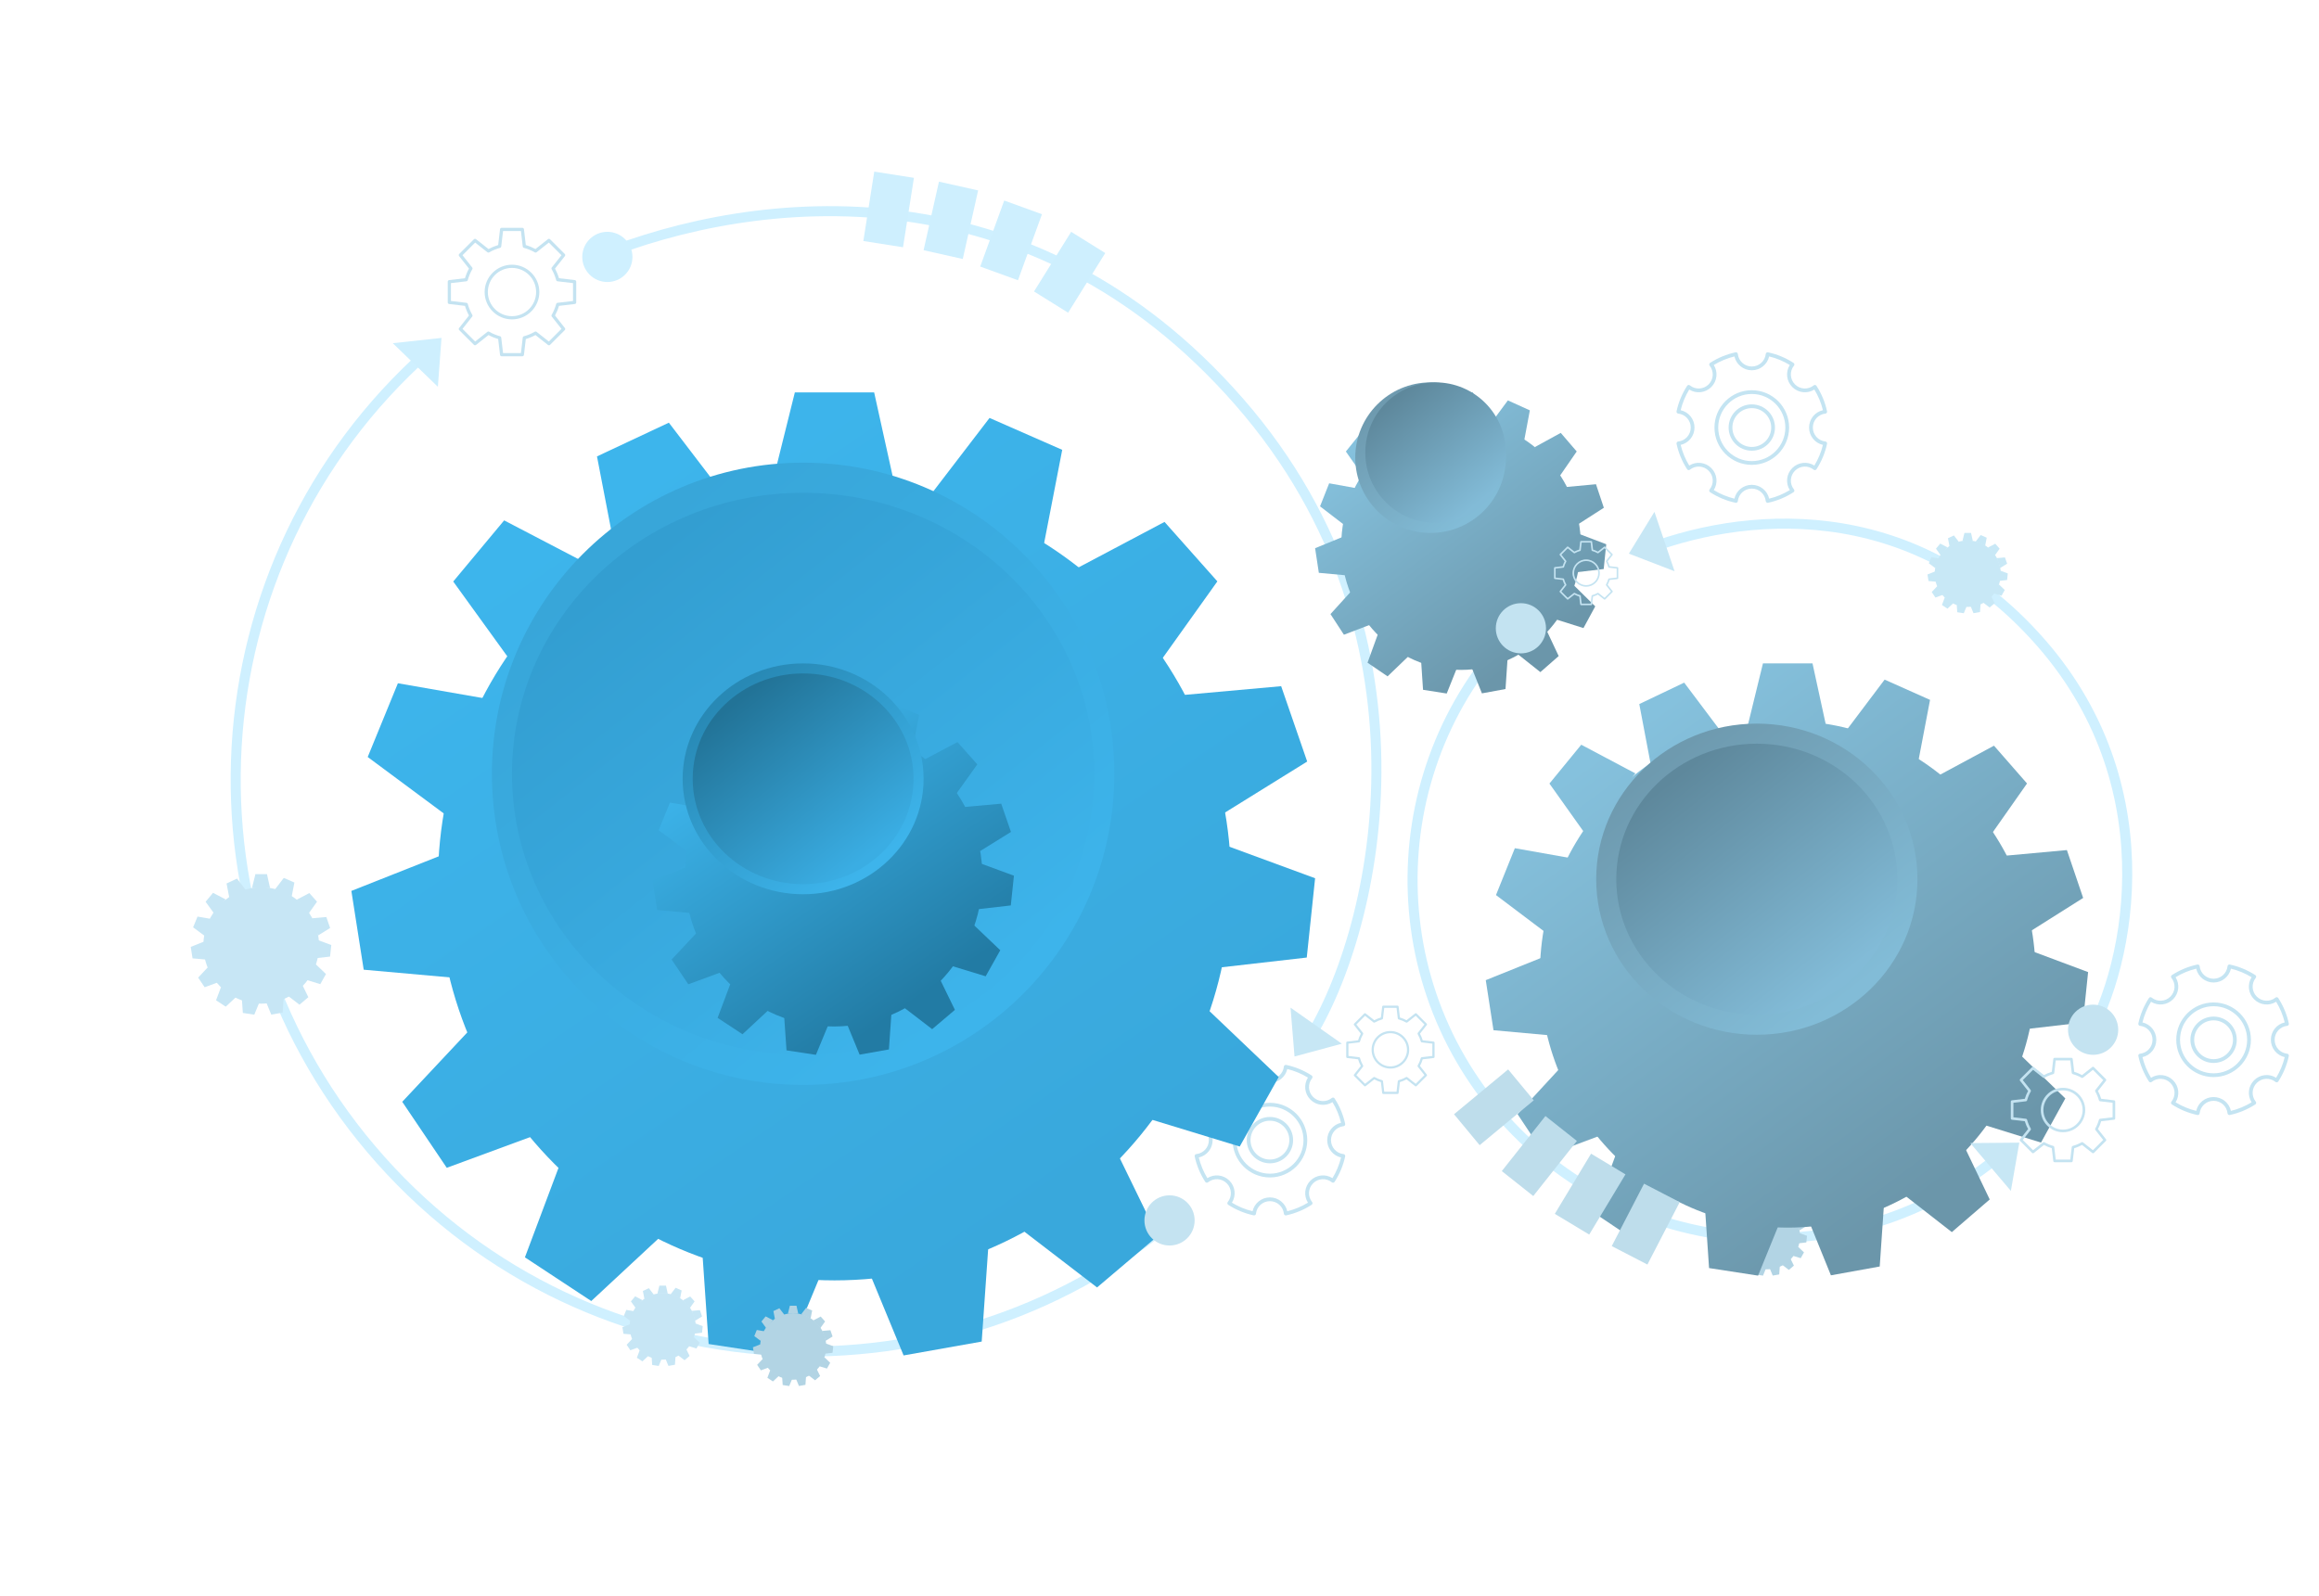<svg width="231" height="159" viewBox="0 0 231 159" fill="none" xmlns="http://www.w3.org/2000/svg">
<path d="M118.392 120.22C94.886 141.16 58.856 139.081 37.916 115.575C16.976 92.07 19.055 56.039 42.56 35.099" stroke="#CFF0FF"/>
<path d="M59.5 25.599C75.5 19.099 102.715 16.316 123.428 40.021C144.142 63.726 137 93.599 130 104.099" stroke="#CFF0FF"/>
<path d="M200.171 114.31C185.445 127.429 162.873 126.126 149.754 111.4C136.635 96.674 137.938 74.102 152.664 60.983" stroke="#CFF0FF"/>
<path d="M163.276 55.031C173.3 50.959 190.35 49.215 203.327 64.067C216.304 78.918 211.829 97.632 207.444 104.211" stroke="#CFF0FF"/>
<g clip-path="url(#clip0_9563_1231)">
<path d="M126.5 111.29C125.227 111.29 124.191 112.326 124.191 113.599C124.191 114.872 125.227 115.908 126.5 115.908C127.773 115.908 128.808 114.872 128.808 113.599C128.808 112.326 127.773 111.29 126.5 111.29ZM126.5 115.533C125.434 115.533 124.566 114.665 124.566 113.599C124.566 112.533 125.434 111.665 126.5 111.665C127.566 111.665 128.433 112.533 128.433 113.599C128.433 114.665 127.566 115.533 126.5 115.533Z" fill="#C4E4F2"/>
<path d="M126.5 109.881C124.449 109.881 122.781 111.549 122.781 113.599C122.781 115.649 124.449 117.317 126.5 117.317C128.55 117.317 130.218 115.649 130.218 113.599C130.218 111.548 128.55 109.881 126.5 109.881ZM126.5 116.942C124.656 116.942 123.156 115.443 123.156 113.599C123.156 111.755 124.656 110.256 126.5 110.256C128.343 110.256 129.843 111.755 129.843 113.599C129.843 115.443 128.343 116.942 126.5 116.942Z" fill="#C4E4F2"/>
<path d="M133.832 114.99C133.119 114.915 132.582 114.317 132.582 113.599C132.582 112.881 133.119 112.284 133.832 112.209C133.885 112.203 133.933 112.175 133.964 112.132C133.996 112.089 134.007 112.035 133.996 111.983C133.802 111.078 133.447 110.223 132.942 109.443C132.913 109.398 132.867 109.368 132.814 109.359C132.762 109.351 132.708 109.365 132.667 109.399C132.11 109.849 131.308 109.806 130.801 109.299C130.294 108.792 130.25 107.989 130.701 107.432C130.734 107.391 130.748 107.338 130.74 107.285C130.732 107.233 130.701 107.186 130.657 107.157C129.876 106.652 129.021 106.298 128.117 106.104C128.064 106.092 128.01 106.104 127.967 106.135C127.924 106.166 127.896 106.214 127.891 106.267C127.816 106.98 127.218 107.518 126.5 107.518C125.782 107.518 125.185 106.98 125.109 106.267C125.104 106.214 125.076 106.166 125.033 106.135C124.99 106.104 124.936 106.092 124.883 106.104C123.979 106.298 123.124 106.652 122.343 107.157C122.299 107.186 122.268 107.233 122.26 107.285C122.252 107.338 122.266 107.391 122.299 107.432C122.75 107.989 122.706 108.792 122.199 109.299C121.692 109.806 120.89 109.849 120.333 109.399C120.292 109.365 120.238 109.351 120.186 109.359C120.133 109.368 120.087 109.398 120.058 109.443C119.553 110.224 119.198 111.078 119.004 111.983C118.993 112.035 119.004 112.089 119.036 112.132C119.067 112.175 119.115 112.203 119.168 112.209C119.881 112.284 120.418 112.881 120.418 113.599C120.418 114.317 119.881 114.915 119.168 114.99C119.115 114.995 119.067 115.023 119.036 115.066C119.004 115.109 118.993 115.164 119.004 115.216C119.198 116.12 119.553 116.975 120.058 117.756C120.087 117.8 120.133 117.831 120.186 117.839C120.238 117.848 120.292 117.833 120.333 117.8C120.89 117.35 121.692 117.392 122.199 117.899C122.706 118.407 122.75 119.209 122.299 119.766C122.266 119.807 122.252 119.861 122.26 119.913C122.268 119.966 122.299 120.012 122.343 120.041C123.124 120.546 123.979 120.9 124.883 121.095C124.935 121.106 124.99 121.095 125.033 121.063C125.076 121.032 125.104 120.984 125.109 120.931C125.184 120.218 125.782 119.681 126.5 119.681C127.218 119.681 127.815 120.218 127.891 120.931C127.896 120.984 127.924 121.032 127.967 121.063C127.999 121.087 128.038 121.099 128.077 121.099C128.09 121.099 128.103 121.098 128.117 121.095C129.021 120.9 129.876 120.546 130.657 120.041C130.701 120.012 130.732 119.966 130.74 119.913C130.748 119.861 130.734 119.807 130.701 119.766C130.25 119.209 130.294 118.407 130.801 117.899C131.308 117.392 132.11 117.35 132.667 117.8C132.708 117.833 132.762 117.848 132.814 117.839C132.867 117.831 132.913 117.8 132.942 117.756C133.447 116.974 133.802 116.12 133.996 115.216C134.007 115.164 133.996 115.109 133.964 115.066C133.933 115.023 133.885 114.995 133.832 114.99ZM132.731 117.386C132.039 116.949 131.127 117.041 130.535 117.634C129.942 118.227 129.849 119.138 130.286 119.831C129.645 120.221 128.955 120.508 128.229 120.684C128.048 119.885 127.338 119.306 126.499 119.306C125.66 119.306 124.951 119.885 124.77 120.684C124.044 120.508 123.354 120.221 122.713 119.831C123.15 119.138 123.057 118.227 122.464 117.634C121.871 117.042 120.96 116.949 120.268 117.386C119.877 116.745 119.591 116.054 119.414 115.329C120.214 115.148 120.793 114.438 120.793 113.599C120.793 112.76 120.214 112.05 119.414 111.87C119.591 111.144 119.877 110.454 120.268 109.813C120.96 110.25 121.872 110.157 122.464 109.564C123.057 108.971 123.149 108.06 122.713 107.368C123.354 106.977 124.044 106.691 124.77 106.514C124.951 107.313 125.66 107.893 126.499 107.893C127.338 107.893 128.048 107.313 128.229 106.514C128.955 106.691 129.645 106.977 130.286 107.368C129.849 108.06 129.942 108.971 130.535 109.564C131.127 110.157 132.039 110.249 132.731 109.813C133.122 110.454 133.408 111.144 133.584 111.87C132.785 112.05 132.206 112.76 132.206 113.599C132.206 114.438 132.785 115.148 133.584 115.329C133.408 116.054 133.122 116.745 132.731 117.386Z" fill="#C4E4F2"/>
</g>
<path d="M142.803 103.78L141.719 103.652C141.652 103.423 141.56 103.202 141.446 102.992L142.122 102.135C142.157 102.092 142.153 102.029 142.113 101.99L141.109 100.985C141.07 100.946 141.007 100.942 140.963 100.977L140.106 101.653C139.897 101.539 139.675 101.447 139.447 101.38L139.319 100.296C139.313 100.24 139.266 100.199 139.21 100.199H137.79C137.734 100.199 137.687 100.24 137.681 100.296L137.553 101.38C137.325 101.447 137.104 101.539 136.894 101.653L136.037 100.977C135.993 100.942 135.93 100.946 135.891 100.985L134.887 101.99C134.847 102.029 134.844 102.092 134.878 102.135L135.555 102.992C135.44 103.202 135.348 103.423 135.281 103.652L134.197 103.78C134.142 103.786 134.1 103.833 134.1 103.889V105.309C134.1 105.365 134.142 105.412 134.197 105.418L135.281 105.546C135.348 105.774 135.44 105.995 135.555 106.205L134.878 107.062C134.844 107.106 134.847 107.169 134.887 107.208L135.891 108.212C135.93 108.252 135.993 108.255 136.037 108.221L136.894 107.544C137.104 107.659 137.325 107.751 137.553 107.818L137.681 108.902C137.687 108.957 137.734 108.999 137.79 108.999H139.21C139.266 108.999 139.313 108.957 139.319 108.902L139.447 107.818C139.675 107.751 139.897 107.659 140.106 107.544L140.963 108.221C141.007 108.255 141.07 108.252 141.109 108.212L142.113 107.208C142.153 107.169 142.157 107.106 142.122 107.062L141.446 106.205C141.56 105.995 141.652 105.774 141.719 105.546L142.803 105.418C142.858 105.412 142.9 105.365 142.9 105.309V103.889C142.9 103.833 142.858 103.786 142.803 103.78ZM142.68 105.211L141.62 105.336C141.576 105.341 141.539 105.373 141.527 105.416C141.457 105.676 141.353 105.926 141.218 106.161C141.196 106.2 141.199 106.248 141.227 106.284L141.889 107.122L141.023 107.987L140.185 107.326C140.15 107.298 140.101 107.295 140.062 107.317C139.828 107.452 139.577 107.556 139.318 107.626C139.274 107.638 139.242 107.674 139.237 107.719L139.112 108.779H137.888L137.763 107.719C137.758 107.674 137.726 107.638 137.683 107.626C137.423 107.556 137.173 107.452 136.938 107.317C136.899 107.295 136.85 107.298 136.815 107.326L135.977 107.987L135.111 107.122L135.773 106.284C135.801 106.248 135.804 106.2 135.782 106.161C135.647 105.926 135.543 105.676 135.473 105.416C135.461 105.373 135.424 105.341 135.38 105.336L134.32 105.211V103.987L135.38 103.862C135.424 103.857 135.461 103.825 135.473 103.781C135.543 103.522 135.647 103.271 135.782 103.037C135.804 102.998 135.801 102.949 135.773 102.914L135.111 102.076L135.977 101.21L136.815 101.872C136.851 101.899 136.899 101.903 136.938 101.881C137.173 101.746 137.423 101.642 137.683 101.572C137.726 101.56 137.758 101.523 137.763 101.478L137.888 100.419H139.112L139.237 101.478C139.242 101.523 139.274 101.56 139.318 101.572C139.577 101.642 139.828 101.746 140.062 101.881C140.101 101.903 140.15 101.899 140.185 101.872L141.023 101.21L141.889 102.076L141.227 102.914C141.199 102.949 141.196 102.998 141.218 103.037C141.353 103.271 141.457 103.522 141.527 103.781C141.539 103.825 141.576 103.857 141.62 103.862L142.68 103.987V105.211Z" fill="#C4E3F1"/>
<path d="M138.5 102.726C137.467 102.726 136.627 103.566 136.627 104.599C136.627 105.631 137.467 106.471 138.5 106.471C139.533 106.471 140.373 105.631 140.373 104.599C140.373 103.566 139.533 102.726 138.5 102.726ZM138.5 106.251C137.589 106.251 136.847 105.51 136.847 104.599C136.847 103.688 137.589 102.946 138.5 102.946C139.411 102.946 140.153 103.688 140.153 104.599C140.153 105.51 139.411 106.251 138.5 106.251Z" fill="#C4E3F1"/>
<g filter="url(#filter0_d_9563_1231)">
<path d="M119.626 78.839C119.626 100.783 101.941 118.572 80.126 118.572C58.31 118.572 40.625 100.783 40.625 78.839C40.625 56.895 58.31 39.105 80.126 39.105C101.941 39.105 119.626 56.895 119.626 78.839Z" fill="url(#paint0_linear_9563_1231)"/>
<path d="M76.176 30.099L73.806 39.635H86.183L84.076 30.099H76.176Z" fill="url(#paint1_linear_9563_1231)"/>
<path d="M95.57 32.642L89.606 40.428L100.95 45.408L102.81 35.82L95.57 32.642Z" fill="url(#paint2_linear_9563_1231)"/>
<path d="M113 43.002L104.353 47.579L112.601 56.862L118.265 48.927L113 43.002Z" fill="url(#paint3_linear_9563_1231)"/>
<path d="M124.619 59.37L114.886 60.246L118.947 72.007L127.211 66.877L124.619 59.37Z" fill="url(#paint4_linear_9563_1231)"/>
<path d="M128 78.505L118.822 75.13L117.519 87.511L127.169 86.407L128 78.505Z" fill="url(#paint5_linear_9563_1231)"/>
<path d="M124.372 98.313L117.278 91.554L111.199 102.399L120.492 105.236L124.372 98.313Z" fill="url(#paint6_linear_9563_1231)"/>
<path d="M112.321 114.156L108.023 105.328L98.559 113.352L106.28 119.277L112.321 114.156Z" fill="url(#paint7_linear_9563_1231)"/>
<path d="M94.789 124.669L95.474 114.864L83.286 117.029L87.009 126.051L94.789 124.669Z" fill="url(#paint8_linear_9563_1231)"/>
<path d="M75.4 126.099L79.157 117.025L66.919 115.169L67.588 124.914L75.4 126.099Z" fill="url(#paint9_linear_9563_1231)"/>
<path d="M55.897 120.63L63.073 113.957L52.718 107.138L49.288 116.277L55.897 120.63Z" fill="url(#paint10_linear_9563_1231)"/>
<path d="M41.503 107.356L50.679 103.975L43.73 93.673L37.068 100.78L41.503 107.356Z" fill="url(#paint11_linear_9563_1231)"/>
<path d="M33.23 87.618L42.964 88.488L41.036 76.19L32 79.768L33.23 87.618Z" fill="url(#paint12_linear_9563_1231)"/>
<path d="M33.628 66.425L41.491 72.261L46.204 60.748L36.636 59.077L33.628 66.425Z" fill="url(#paint13_linear_9563_1231)"/>
<path d="M42.147 48.941L47.893 56.892L55.84 47.347L47.219 42.849L42.147 48.941Z" fill="url(#paint14_linear_9563_1231)"/>
<path d="M56.467 36.474L58.327 46.124L69.543 40.86L63.626 33.114L56.467 36.474Z" fill="url(#paint15_linear_9563_1231)"/>
</g>
<path d="M31.779 94.207C31.779 97.407 29.2 100.001 26.018 100.001C22.837 100.001 20.258 97.407 20.258 94.207C20.258 91.006 22.837 88.412 26.018 88.412C29.2 88.412 31.779 91.006 31.779 94.207Z" fill="#C7E6F5"/>
<path d="M25.442 87.099L25.097 88.489H26.902L26.594 87.099H25.442Z" fill="#C7E6F5"/>
<path d="M28.271 87.47L27.401 88.605L29.055 89.331L29.326 87.933L28.271 87.47Z" fill="#C7E6F5"/>
<path d="M30.813 88.98L29.551 89.648L30.754 91.002L31.58 89.844L30.813 88.98Z" fill="#C7E6F5"/>
<path d="M32.507 91.367L31.088 91.495L31.68 93.21L32.885 92.462L32.507 91.367Z" fill="#C7E6F5"/>
<path d="M33 94.158L31.662 93.666L31.472 95.471L32.879 95.31L33 94.158Z" fill="#C7E6F5"/>
<path d="M32.471 97.047L31.436 96.061L30.55 97.642L31.905 98.056L32.471 97.047Z" fill="#C7E6F5"/>
<path d="M30.713 99.357L30.087 98.07L28.707 99.24L29.832 100.104L30.713 99.357Z" fill="#C7E6F5"/>
<path d="M28.157 100.89L28.257 99.46L26.479 99.776L27.022 101.092L28.157 100.89Z" fill="#C7E6F5"/>
<path d="M25.329 101.099L25.877 99.775L24.092 99.505L24.19 100.926L25.329 101.099Z" fill="#C7E6F5"/>
<path d="M22.485 100.301L23.531 99.328L22.021 98.334L21.521 99.666L22.485 100.301Z" fill="#C7E6F5"/>
<path d="M20.386 98.365L21.724 97.872L20.711 96.37L19.739 97.406L20.386 98.365Z" fill="#C7E6F5"/>
<path d="M19.179 95.487L20.599 95.614L20.318 93.82L19 94.342L19.179 95.487Z" fill="#C7E6F5"/>
<path d="M19.237 92.396L20.384 93.247L21.071 91.569L19.676 91.325L19.237 92.396Z" fill="#C7E6F5"/>
<path d="M20.48 89.847L21.318 91.006L22.477 89.614L21.22 88.958L20.48 89.847Z" fill="#C7E6F5"/>
<path d="M22.568 88.028L22.839 89.436L24.475 88.668L23.612 87.538L22.568 88.028Z" fill="#C7E6F5"/>
<path d="M69.302 132.16C69.302 133.989 67.828 135.472 66.01 135.472C64.192 135.472 62.719 133.989 62.719 132.16C62.719 130.332 64.192 128.849 66.01 128.849C67.828 128.849 69.302 130.332 69.302 132.16Z" fill="#C7E6F5"/>
<path d="M65.681 128.099L65.484 128.893H66.515L66.34 128.099H65.681Z" fill="#C7E6F5"/>
<path d="M67.297 128.311L66.8 128.96L67.746 129.374L67.901 128.576L67.297 128.311Z" fill="#C7E6F5"/>
<path d="M68.75 129.174L68.029 129.555L68.717 130.329L69.189 129.668L68.75 129.174Z" fill="#C7E6F5"/>
<path d="M69.718 130.538L68.907 130.611L69.246 131.591L69.934 131.164L69.718 130.538Z" fill="#C7E6F5"/>
<path d="M70 132.133L69.235 131.851L69.127 132.883L69.931 132.791L70 132.133Z" fill="#C7E6F5"/>
<path d="M69.698 133.783L69.106 133.22L68.6 134.124L69.374 134.36L69.698 133.783Z" fill="#C7E6F5"/>
<path d="M68.693 135.103L68.335 134.368L67.547 135.036L68.19 135.53L68.693 135.103Z" fill="#C7E6F5"/>
<path d="M67.232 135.98L67.29 135.162L66.274 135.343L66.584 136.095L67.232 135.98Z" fill="#C7E6F5"/>
<path d="M65.617 136.099L65.93 135.343L64.91 135.188L64.966 136L65.617 136.099Z" fill="#C7E6F5"/>
<path d="M63.992 135.643L64.589 135.087L63.727 134.519L63.441 135.28L63.992 135.643Z" fill="#C7E6F5"/>
<path d="M62.792 134.537L63.557 134.255L62.977 133.397L62.422 133.989L62.792 134.537Z" fill="#C7E6F5"/>
<path d="M62.102 132.892L62.914 132.964L62.753 131.94L62 132.238L62.102 132.892Z" fill="#C7E6F5"/>
<path d="M62.136 131.126L62.791 131.612L63.184 130.653L62.386 130.514L62.136 131.126Z" fill="#C7E6F5"/>
<path d="M62.846 129.669L63.325 130.331L63.987 129.536L63.268 129.161L62.846 129.669Z" fill="#C7E6F5"/>
<path d="M64.039 128.63L64.194 129.434L65.129 128.995L64.635 128.35L64.039 128.63Z" fill="#C7E6F5"/>
<path d="M82.302 134.16C82.302 135.989 80.828 137.472 79.01 137.472C77.192 137.472 75.719 135.989 75.719 134.16C75.719 132.332 77.192 130.849 79.01 130.849C80.828 130.849 82.302 132.332 82.302 134.16Z" fill="#B2D4E4"/>
<path d="M78.681 130.099L78.484 130.893H79.515L79.34 130.099H78.681Z" fill="#B2D4E4"/>
<path d="M80.297 130.311L79.8 130.96L80.746 131.374L80.901 130.576L80.297 130.311Z" fill="#B2D4E4"/>
<path d="M81.75 131.174L81.029 131.555L81.717 132.329L82.189 131.668L81.75 131.174Z" fill="#B2D4E4"/>
<path d="M82.718 132.538L81.907 132.611L82.246 133.591L82.934 133.164L82.718 132.538Z" fill="#B2D4E4"/>
<path d="M83 134.133L82.235 133.851L82.127 134.883L82.931 134.791L83 134.133Z" fill="#B2D4E4"/>
<path d="M82.698 135.783L82.106 135.22L81.6 136.124L82.374 136.36L82.698 135.783Z" fill="#B2D4E4"/>
<path d="M81.693 137.103L81.335 136.368L80.547 137.036L81.19 137.53L81.693 137.103Z" fill="#B2D4E4"/>
<path d="M80.232 137.98L80.29 137.162L79.274 137.343L79.584 138.095L80.232 137.98Z" fill="#B2D4E4"/>
<path d="M78.617 138.099L78.93 137.343L77.91 137.188L77.966 138L78.617 138.099Z" fill="#B2D4E4"/>
<path d="M76.992 137.643L77.589 137.087L76.727 136.519L76.441 137.28L76.992 137.643Z" fill="#B2D4E4"/>
<path d="M75.792 136.537L76.557 136.255L75.978 135.397L75.422 135.989L75.792 136.537Z" fill="#B2D4E4"/>
<path d="M75.103 134.892L75.914 134.964L75.753 133.94L75 134.238L75.103 134.892Z" fill="#B2D4E4"/>
<path d="M75.136 133.126L75.791 133.612L76.184 132.653L75.386 132.514L75.136 133.126Z" fill="#B2D4E4"/>
<path d="M75.846 131.669L76.325 132.331L76.987 131.536L76.268 131.161L75.846 131.669Z" fill="#B2D4E4"/>
<path d="M77.039 130.63L77.194 131.434L78.129 130.995L77.635 130.35L77.039 130.63Z" fill="#B2D4E4"/>
<path d="M179.302 123.16C179.302 124.989 177.828 126.472 176.01 126.472C174.193 126.472 172.719 124.989 172.719 123.16C172.719 121.332 174.193 119.849 176.01 119.849C177.828 119.849 179.302 121.332 179.302 123.16Z" fill="#B2D4E4"/>
<path d="M175.681 119.099L175.484 119.893H176.515L176.34 119.099H175.681Z" fill="#B2D4E4"/>
<path d="M177.297 119.311L176.8 119.96L177.746 120.374L177.901 119.576L177.297 119.311Z" fill="#B2D4E4"/>
<path d="M178.75 120.174L178.029 120.555L178.717 121.329L179.189 120.668L178.75 120.174Z" fill="#B2D4E4"/>
<path d="M179.718 121.538L178.907 121.611L179.246 122.591L179.934 122.164L179.718 121.538Z" fill="#B2D4E4"/>
<path d="M180 123.133L179.235 122.851L179.127 123.883L179.931 123.791L180 123.133Z" fill="#B2D4E4"/>
<path d="M179.698 124.783L179.106 124.22L178.6 125.124L179.374 125.36L179.698 124.783Z" fill="#B2D4E4"/>
<path d="M178.693 126.103L178.335 125.368L177.547 126.036L178.19 126.53L178.693 126.103Z" fill="#B2D4E4"/>
<path d="M177.232 126.98L177.29 126.162L176.274 126.343L176.584 127.095L177.232 126.98Z" fill="#B2D4E4"/>
<path d="M175.617 127.099L175.93 126.343L174.91 126.188L174.966 127L175.617 127.099Z" fill="#B2D4E4"/>
<path d="M173.991 126.643L174.589 126.087L173.726 125.519L173.441 126.28L173.991 126.643Z" fill="#B2D4E4"/>
<path d="M172.792 125.537L173.557 125.255L172.978 124.397L172.422 124.989L172.792 125.537Z" fill="#B2D4E4"/>
<path d="M172.103 123.892L172.914 123.964L172.753 122.94L172 123.238L172.103 123.892Z" fill="#B2D4E4"/>
<path d="M172.136 122.126L172.791 122.612L173.184 121.653L172.386 121.514L172.136 122.126Z" fill="#B2D4E4"/>
<path d="M172.846 120.669L173.324 121.331L173.987 120.536L173.268 120.161L172.846 120.669Z" fill="#B2D4E4"/>
<path d="M174.039 119.63L174.194 120.434L175.129 119.995L174.635 119.35L174.039 119.63Z" fill="#B2D4E4"/>
<path d="M199.302 57.16C199.302 58.989 197.828 60.471 196.01 60.471C194.193 60.471 192.719 58.989 192.719 57.16C192.719 55.332 194.193 53.849 196.01 53.849C197.828 53.849 199.302 55.332 199.302 57.16Z" fill="#C8E8F6"/>
<path d="M195.681 53.099L195.484 53.893H196.515L196.34 53.099H195.681Z" fill="#C8E8F6"/>
<path d="M197.297 53.311L196.8 53.959L197.746 54.374L197.901 53.575L197.297 53.311Z" fill="#C8E8F6"/>
<path d="M198.75 54.174L198.029 54.555L198.717 55.329L199.189 54.668L198.75 54.174Z" fill="#C8E8F6"/>
<path d="M199.718 55.538L198.907 55.611L199.246 56.591L199.934 56.164L199.718 55.538Z" fill="#C8E8F6"/>
<path d="M200 57.133L199.235 56.851L199.127 57.883L199.931 57.791L200 57.133Z" fill="#C8E8F6"/>
<path d="M199.698 58.783L199.106 58.22L198.6 59.124L199.374 59.36L199.698 58.783Z" fill="#C8E8F6"/>
<path d="M198.693 60.103L198.335 59.368L197.547 60.036L198.19 60.53L198.693 60.103Z" fill="#C8E8F6"/>
<path d="M197.232 60.98L197.29 60.163L196.274 60.343L196.584 61.095L197.232 60.98Z" fill="#C8E8F6"/>
<path d="M195.617 61.099L195.93 60.343L194.91 60.188L194.966 61L195.617 61.099Z" fill="#C8E8F6"/>
<path d="M193.991 60.643L194.589 60.087L193.726 59.519L193.441 60.28L193.991 60.643Z" fill="#C8E8F6"/>
<path d="M192.792 59.537L193.557 59.255L192.978 58.397L192.422 58.989L192.792 59.537Z" fill="#C8E8F6"/>
<path d="M192.103 57.892L192.914 57.965L192.753 56.94L192 57.238L192.103 57.892Z" fill="#C8E8F6"/>
<path d="M192.136 56.126L192.791 56.612L193.184 55.653L192.386 55.514L192.136 56.126Z" fill="#C8E8F6"/>
<path d="M192.846 54.669L193.324 55.331L193.987 54.536L193.268 54.161L192.846 54.669Z" fill="#C8E8F6"/>
<path d="M194.039 53.63L194.194 54.434L195.129 53.995L194.635 53.35L194.039 53.63Z" fill="#C8E8F6"/>
<circle cx="80" cy="77.099" r="31" fill="url(#paint16_linear_9563_1231)"/>
<ellipse cx="80" cy="77.099" rx="29" ry="28" fill="url(#paint17_linear_9563_1231)"/>
<g filter="url(#filter1_d_9563_1231)">
<path d="M199.766 88.069C199.766 102.013 188.713 113.316 175.079 113.316C161.444 113.316 150.391 102.013 150.391 88.069C150.391 74.125 161.444 62.822 175.079 62.822C188.713 62.822 199.766 74.125 199.766 88.069Z" fill="url(#paint18_linear_9563_1231)"/>
<path d="M172.61 57.099L171.129 63.158H178.864L177.547 57.099H172.61Z" fill="url(#paint19_linear_9563_1231)"/>
<path d="M184.731 58.715L181.004 63.663L188.093 66.826L189.256 60.734L184.731 58.715Z" fill="url(#paint20_linear_9563_1231)"/>
<path d="M195.625 65.298L190.22 68.206L195.375 74.105L198.916 69.063L195.625 65.298Z" fill="url(#paint21_linear_9563_1231)"/>
<path d="M202.887 75.698L196.804 76.255L199.342 83.728L204.507 80.468L202.887 75.698Z" fill="url(#paint22_linear_9563_1231)"/>
<path d="M205 87.857L199.264 85.713L198.45 93.58L204.48 92.878L205 87.857Z" fill="url(#paint23_linear_9563_1231)"/>
<path d="M202.732 100.444L198.299 96.148L194.5 103.039L200.308 104.842L202.732 100.444Z" fill="url(#paint24_linear_9563_1231)"/>
<path d="M195.2 110.51L192.514 104.901L186.6 109.999L191.425 113.764L195.2 110.51Z" fill="url(#paint25_linear_9563_1231)"/>
<path d="M184.243 117.19L184.671 110.96L177.054 112.336L179.381 118.068L184.243 117.19Z" fill="url(#paint26_linear_9563_1231)"/>
<path d="M172.125 118.099L174.473 112.333L166.824 111.154L167.243 117.346L172.125 118.099Z" fill="url(#paint27_linear_9563_1231)"/>
<path d="M159.936 114.624L164.42 110.384L157.948 106.051L155.805 111.858L159.936 114.624Z" fill="url(#paint28_linear_9563_1231)"/>
<path d="M150.939 106.189L156.674 104.041L152.332 97.495L148.168 102.011L150.939 106.189Z" fill="url(#paint29_linear_9563_1231)"/>
<path d="M145.769 93.647L151.852 94.2L150.648 86.386L145 88.66L145.769 93.647Z" fill="url(#paint30_linear_9563_1231)"/>
<path d="M146.017 80.181L150.932 83.889L153.877 76.574L147.897 75.512L146.017 80.181Z" fill="url(#paint31_linear_9563_1231)"/>
<path d="M151.342 69.072L154.933 74.124L159.9 68.059L154.512 65.201L151.342 69.072Z" fill="url(#paint32_linear_9563_1231)"/>
<path d="M160.292 61.15L161.455 67.281L168.465 63.937L164.766 59.015L160.292 61.15Z" fill="url(#paint33_linear_9563_1231)"/>
</g>
<ellipse cx="175" cy="87.599" rx="16" ry="15.5" fill="url(#paint34_linear_9563_1231)"/>
<ellipse cx="175" cy="87.599" rx="14" ry="13.5" fill="url(#paint35_linear_9563_1231)"/>
<g filter="url(#filter2_d_9563_1231)">
<path d="M154.47 45.33C154.47 52.188 149.128 57.747 142.538 57.747C135.948 57.747 130.606 52.188 130.606 45.33C130.606 38.473 135.948 32.913 142.538 32.913C149.128 32.913 154.47 38.473 154.47 45.33Z" fill="url(#paint36_linear_9563_1231)"/>
<path d="M141.345 30.099L140.629 33.079H144.368L143.731 30.099H141.345Z" fill="url(#paint37_linear_9563_1231)"/>
<path d="M147.203 30.894L145.402 33.327L148.829 34.883L149.391 31.887L147.203 30.894Z" fill="url(#paint38_linear_9563_1231)"/>
<path d="M152.469 34.131L149.857 35.562L152.348 38.462L154.059 35.983L152.469 34.131Z" fill="url(#paint39_linear_9563_1231)"/>
<path d="M155.979 39.246L153.039 39.52L154.265 43.195L156.762 41.592L155.979 39.246Z" fill="url(#paint40_linear_9563_1231)"/>
<path d="M157 45.226L154.227 44.171L153.834 48.04L156.749 47.695L157 45.226Z" fill="url(#paint41_linear_9563_1231)"/>
<path d="M155.904 51.416L153.761 49.304L151.925 52.693L154.732 53.579L155.904 51.416Z" fill="url(#paint42_linear_9563_1231)"/>
<path d="M152.263 56.367L150.965 53.608L148.106 56.115L150.439 57.967L152.263 56.367Z" fill="url(#paint43_linear_9563_1231)"/>
<path d="M146.967 59.652L147.174 56.588L143.493 57.264L144.617 60.084L146.967 59.652Z" fill="url(#paint44_linear_9563_1231)"/>
<path d="M141.11 60.099L142.245 57.263L138.548 56.683L138.751 59.729L141.11 60.099Z" fill="url(#paint45_linear_9563_1231)"/>
<path d="M135.219 58.39L137.387 56.305L134.258 54.174L133.222 57.03L135.219 58.39Z" fill="url(#paint46_linear_9563_1231)"/>
<path d="M130.871 54.242L133.643 53.185L131.544 49.966L129.531 52.187L130.871 54.242Z" fill="url(#paint47_linear_9563_1231)"/>
<path d="M128.372 48.074L131.312 48.346L130.73 44.502L128 45.621L128.372 48.074Z" fill="url(#paint48_linear_9563_1231)"/>
<path d="M128.492 41.451L130.867 43.275L132.291 39.677L129.4 39.155L128.492 41.451Z" fill="url(#paint49_linear_9563_1231)"/>
<path d="M131.065 35.987L132.801 38.472L135.202 35.489L132.597 34.083L131.065 35.987Z" fill="url(#paint50_linear_9563_1231)"/>
<path d="M135.391 32.091L135.953 35.107L139.341 33.462L137.554 31.041L135.391 32.091Z" fill="url(#paint51_linear_9563_1231)"/>
</g>
<circle cx="142.5" cy="45.599" r="7.5" fill="url(#paint52_linear_9563_1231)"/>
<circle cx="143" cy="45.099" r="7" fill="url(#paint53_linear_9563_1231)"/>
<g filter="url(#filter3_d_9563_1231)">
<path d="M94.86 78.376C94.86 86.606 88.228 93.276 80.047 93.276C71.866 93.276 65.234 86.606 65.234 78.376C65.234 70.147 71.866 63.476 80.047 63.476C88.228 63.476 94.86 70.147 94.86 78.376Z" fill="url(#paint54_linear_9563_1231)"/>
<path d="M78.566 60.099L77.677 63.675H82.318L81.528 60.099H78.566Z" fill="url(#paint55_linear_9563_1231)"/>
<path d="M85.839 61.053L83.602 63.972L87.856 65.84L88.554 62.245L85.839 61.053Z" fill="url(#paint56_linear_9563_1231)"/>
<path d="M92.375 64.938L89.132 66.654L92.225 70.135L94.349 67.159L92.375 64.938Z" fill="url(#paint57_linear_9563_1231)"/>
<path d="M96.732 71.076L93.082 71.404L94.605 75.815L97.704 73.891L96.732 71.076Z" fill="url(#paint58_linear_9563_1231)"/>
<path d="M98 78.251L94.558 76.986L94.07 81.629L97.688 81.215L98 78.251Z" fill="url(#paint59_linear_9563_1231)"/>
<path d="M96.639 85.679L93.979 83.144L91.7 87.211L95.185 88.275L96.639 85.679Z" fill="url(#paint60_linear_9563_1231)"/>
<path d="M92.12 91.62L90.508 88.31L86.96 91.319L89.855 93.541L92.12 91.62Z" fill="url(#paint61_linear_9563_1231)"/>
<path d="M85.546 95.563L85.803 91.886L81.232 92.698L82.628 96.081L85.546 95.563Z" fill="url(#paint62_linear_9563_1231)"/>
<path d="M78.275 96.099L79.684 92.696L75.094 92L75.346 95.655L78.275 96.099Z" fill="url(#paint63_linear_9563_1231)"/>
<path d="M70.962 94.048L73.652 91.546L69.769 88.989L68.483 92.416L70.962 94.048Z" fill="url(#paint64_linear_9563_1231)"/>
<path d="M65.564 89.07L69.005 87.803L66.399 83.939L63.901 86.604L65.564 89.07Z" fill="url(#paint65_linear_9563_1231)"/>
<path d="M62.461 81.669L66.111 81.995L65.389 77.383L62 78.725L62.461 81.669Z" fill="url(#paint66_linear_9563_1231)"/>
<path d="M62.61 73.721L65.559 75.91L67.326 71.593L63.738 70.966L62.61 73.721Z" fill="url(#paint67_linear_9563_1231)"/>
<path d="M65.805 67.165L67.96 70.146L70.94 66.567L67.707 64.88L65.805 67.165Z" fill="url(#paint68_linear_9563_1231)"/>
<path d="M71.175 62.49L71.873 66.108L76.079 64.134L73.86 61.23L71.175 62.49Z" fill="url(#paint69_linear_9563_1231)"/>
</g>
<ellipse cx="80" cy="77.599" rx="12" ry="11.5" fill="url(#paint70_linear_9563_1231)"/>
<ellipse cx="80" cy="77.599" rx="11" ry="10.5" fill="url(#paint71_linear_9563_1231)"/>
<g clip-path="url(#clip1_9563_1231)">
<path d="M220.5 101.29C219.227 101.29 218.191 102.326 218.191 103.599C218.191 104.872 219.227 105.908 220.5 105.908C221.773 105.908 222.808 104.872 222.808 103.599C222.808 102.326 221.773 101.29 220.5 101.29ZM220.5 105.533C219.434 105.533 218.566 104.665 218.566 103.599C218.566 102.533 219.434 101.665 220.5 101.665C221.566 101.665 222.433 102.533 222.433 103.599C222.433 104.665 221.566 105.533 220.5 105.533Z" fill="#C4E4F2"/>
<path d="M220.5 99.881C218.449 99.881 216.781 101.549 216.781 103.599C216.781 105.649 218.449 107.317 220.5 107.317C222.55 107.317 224.218 105.649 224.218 103.599C224.218 101.548 222.55 99.881 220.5 99.881ZM220.5 106.942C218.656 106.942 217.156 105.443 217.156 103.599C217.156 101.755 218.656 100.256 220.5 100.256C222.343 100.256 223.843 101.755 223.843 103.599C223.843 105.443 222.343 106.942 220.5 106.942Z" fill="#C4E4F2"/>
<path d="M227.832 104.99C227.119 104.915 226.582 104.317 226.582 103.599C226.582 102.881 227.119 102.284 227.832 102.209C227.885 102.203 227.933 102.175 227.964 102.132C227.996 102.089 228.007 102.035 227.996 101.983C227.802 101.078 227.447 100.223 226.942 99.443C226.913 99.398 226.867 99.368 226.814 99.359C226.762 99.351 226.708 99.365 226.667 99.399C226.11 99.849 225.308 99.806 224.801 99.299C224.294 98.792 224.25 97.99 224.701 97.432C224.734 97.391 224.748 97.338 224.74 97.285C224.732 97.233 224.701 97.186 224.657 97.157C223.876 96.653 223.021 96.298 222.117 96.104C222.064 96.092 222.01 96.104 221.967 96.135C221.924 96.166 221.896 96.215 221.891 96.267C221.816 96.98 221.218 97.518 220.5 97.518C219.782 97.518 219.185 96.98 219.109 96.267C219.104 96.215 219.076 96.166 219.033 96.135C218.99 96.104 218.936 96.092 218.883 96.104C217.979 96.298 217.124 96.652 216.343 97.157C216.299 97.186 216.268 97.233 216.26 97.285C216.252 97.338 216.266 97.391 216.299 97.432C216.75 97.99 216.706 98.792 216.199 99.299C215.692 99.806 214.89 99.849 214.333 99.399C214.292 99.365 214.238 99.351 214.186 99.359C214.133 99.368 214.087 99.398 214.058 99.443C213.553 100.224 213.198 101.078 213.004 101.983C212.993 102.035 213.004 102.089 213.036 102.132C213.067 102.175 213.115 102.203 213.168 102.209C213.881 102.284 214.418 102.881 214.418 103.599C214.418 104.317 213.881 104.915 213.168 104.99C213.115 104.995 213.067 105.023 213.036 105.066C213.004 105.109 212.993 105.164 213.004 105.216C213.198 106.12 213.553 106.975 214.058 107.756C214.087 107.8 214.133 107.831 214.186 107.839C214.238 107.848 214.292 107.833 214.333 107.8C214.89 107.35 215.692 107.392 216.199 107.899C216.706 108.407 216.75 109.209 216.299 109.766C216.266 109.807 216.252 109.861 216.26 109.913C216.268 109.966 216.299 110.012 216.343 110.041C217.124 110.546 217.979 110.9 218.883 111.095C218.935 111.106 218.99 111.095 219.033 111.063C219.076 111.032 219.104 110.984 219.109 110.931C219.184 110.218 219.782 109.681 220.5 109.681C221.218 109.681 221.815 110.218 221.891 110.931C221.896 110.984 221.924 111.032 221.967 111.063C221.999 111.087 222.038 111.099 222.077 111.099C222.09 111.099 222.103 111.098 222.117 111.095C223.021 110.9 223.876 110.546 224.657 110.041C224.701 110.012 224.732 109.966 224.74 109.913C224.748 109.861 224.734 109.807 224.701 109.766C224.25 109.209 224.294 108.407 224.801 107.899C225.308 107.392 226.11 107.35 226.667 107.8C226.708 107.833 226.762 107.848 226.814 107.839C226.867 107.831 226.913 107.8 226.942 107.756C227.447 106.974 227.802 106.12 227.996 105.216C228.007 105.164 227.996 105.109 227.964 105.066C227.933 105.023 227.885 104.995 227.832 104.99ZM226.731 107.386C226.039 106.949 225.127 107.041 224.535 107.634C223.942 108.227 223.849 109.138 224.286 109.831C223.645 110.221 222.955 110.508 222.229 110.684C222.048 109.885 221.338 109.306 220.499 109.306C219.66 109.306 218.951 109.885 218.77 110.684C218.044 110.508 217.354 110.221 216.713 109.831C217.15 109.138 217.057 108.227 216.464 107.634C215.871 107.042 214.96 106.949 214.268 107.386C213.877 106.745 213.591 106.054 213.414 105.329C214.214 105.148 214.793 104.438 214.793 103.599C214.793 102.76 214.214 102.05 213.414 101.87C213.591 101.144 213.877 100.454 214.268 99.813C214.96 100.25 215.872 100.157 216.464 99.564C217.057 98.971 217.149 98.06 216.713 97.368C217.354 96.977 218.044 96.691 218.77 96.514C218.951 97.313 219.66 97.893 220.499 97.893C221.338 97.893 222.048 97.313 222.229 96.514C222.955 96.691 223.645 96.977 224.286 97.368C223.849 98.06 223.942 98.971 224.535 99.564C225.127 100.157 226.039 100.249 226.731 99.813C227.122 100.454 227.408 101.144 227.584 101.87C226.785 102.05 226.206 102.76 226.206 103.599C226.206 104.438 226.785 105.148 227.584 105.329C227.408 106.054 227.122 106.745 226.731 107.386Z" fill="#C4E4F2"/>
</g>
<g clip-path="url(#clip2_9563_1231)">
<path d="M161.129 56.503L160.341 56.41C160.292 56.244 160.225 56.083 160.142 55.931L160.634 55.307C160.659 55.275 160.656 55.23 160.628 55.201L159.897 54.471C159.869 54.442 159.823 54.439 159.791 54.465L159.168 54.957C159.015 54.873 158.855 54.806 158.688 54.758L158.596 53.969C158.591 53.929 158.557 53.899 158.516 53.899H157.483C157.443 53.899 157.409 53.929 157.404 53.969L157.311 54.758C157.145 54.806 156.984 54.873 156.832 54.957L156.208 54.465C156.176 54.439 156.131 54.442 156.102 54.471L155.372 55.201C155.343 55.23 155.341 55.275 155.366 55.307L155.858 55.931C155.774 56.083 155.707 56.244 155.659 56.41L154.87 56.503C154.83 56.508 154.8 56.542 154.8 56.582V57.615C154.8 57.656 154.83 57.69 154.87 57.695L155.659 57.787C155.707 57.953 155.774 58.114 155.858 58.267L155.366 58.89C155.341 58.922 155.343 58.968 155.372 58.996L156.102 59.727C156.131 59.755 156.176 59.758 156.208 59.733L156.832 59.241C156.984 59.324 157.145 59.391 157.311 59.44L157.404 60.228C157.409 60.268 157.443 60.299 157.483 60.299H158.516C158.557 60.299 158.591 60.268 158.596 60.228L158.688 59.44C158.855 59.391 159.015 59.324 159.168 59.241L159.791 59.733C159.823 59.758 159.869 59.755 159.897 59.727L160.628 58.996C160.656 58.968 160.659 58.922 160.634 58.89L160.142 58.267C160.225 58.114 160.292 57.953 160.341 57.787L161.129 57.695C161.169 57.69 161.2 57.656 161.2 57.615V56.582C161.2 56.542 161.169 56.508 161.129 56.503ZM161.04 57.544L160.269 57.635C160.237 57.639 160.21 57.662 160.201 57.693C160.15 57.882 160.075 58.064 159.977 58.235C159.96 58.263 159.963 58.298 159.983 58.324L160.464 58.934L159.835 59.563L159.225 59.082C159.199 59.062 159.164 59.059 159.136 59.076C158.965 59.174 158.783 59.249 158.594 59.3C158.563 59.309 158.54 59.336 158.536 59.368L158.445 60.139H157.555L157.464 59.368C157.46 59.336 157.437 59.309 157.405 59.3C157.216 59.249 157.034 59.174 156.864 59.076C156.836 59.059 156.8 59.062 156.774 59.082L156.165 59.563L155.535 58.934L156.016 58.324C156.037 58.298 156.039 58.263 156.023 58.235C155.925 58.064 155.849 57.882 155.798 57.693C155.79 57.662 155.763 57.639 155.73 57.635L154.96 57.544V56.654L155.73 56.563C155.763 56.559 155.79 56.536 155.798 56.504C155.849 56.315 155.925 56.133 156.023 55.963C156.039 55.934 156.037 55.899 156.016 55.873L155.535 55.264L156.165 54.634L156.774 55.115C156.8 55.136 156.836 55.138 156.864 55.122C157.034 55.024 157.216 54.948 157.405 54.897C157.437 54.889 157.46 54.862 157.464 54.829L157.555 54.059H158.445L158.536 54.829C158.54 54.862 158.563 54.889 158.594 54.897C158.783 54.948 158.965 55.024 159.136 55.122C159.164 55.138 159.199 55.136 159.225 55.115L159.835 54.634L160.464 55.264L159.983 55.873C159.963 55.899 159.96 55.934 159.977 55.963C160.075 56.133 160.15 56.315 160.201 56.504C160.21 56.536 160.237 56.559 160.269 56.563L161.04 56.654V57.544Z" fill="#C4E3F1"/>
<path d="M158 55.737C157.249 55.737 156.638 56.348 156.638 57.099C156.638 57.85 157.249 58.461 158 58.461C158.751 58.461 159.362 57.85 159.362 57.099C159.362 56.348 158.751 55.737 158 55.737ZM158 58.301C157.337 58.301 156.798 57.761 156.798 57.099C156.798 56.436 157.337 55.897 158 55.897C158.663 55.897 159.202 56.436 159.202 57.099C159.202 57.761 158.663 58.301 158 58.301Z" fill="#C4E3F1"/>
</g>
<path d="M210.585 109.631L209.304 109.48C209.225 109.21 209.116 108.948 208.981 108.7L209.78 107.688C209.821 107.636 209.817 107.562 209.77 107.515L208.583 106.328C208.537 106.282 208.463 106.277 208.411 106.318L207.398 107.118C207.15 106.982 206.889 106.874 206.619 106.794L206.468 105.514C206.46 105.448 206.405 105.399 206.339 105.399H204.661C204.595 105.399 204.539 105.448 204.532 105.514L204.381 106.794C204.111 106.874 203.849 106.982 203.601 107.118L202.589 106.318C202.537 106.277 202.463 106.282 202.416 106.328L201.229 107.515C201.183 107.562 201.179 107.636 201.219 107.688L202.019 108.7C201.883 108.948 201.775 109.21 201.695 109.48L200.415 109.631C200.349 109.638 200.3 109.694 200.3 109.76V111.438C200.3 111.504 200.349 111.559 200.415 111.567L201.695 111.718C201.775 111.988 201.883 112.249 202.019 112.497L201.219 113.51C201.179 113.562 201.183 113.636 201.229 113.682L202.416 114.869C202.463 114.916 202.537 114.92 202.589 114.879L203.601 114.08C203.849 114.215 204.111 114.324 204.381 114.403L204.532 115.684C204.539 115.749 204.595 115.799 204.661 115.799H206.339C206.405 115.799 206.46 115.749 206.468 115.684L206.619 114.403C206.889 114.324 207.15 114.215 207.398 114.08L208.411 114.879C208.463 114.92 208.537 114.916 208.583 114.869L209.77 113.682C209.817 113.636 209.821 113.562 209.78 113.51L208.981 112.497C209.117 112.249 209.225 111.988 209.304 111.718L210.585 111.567C210.65 111.559 210.7 111.504 210.7 111.438V109.76C210.7 109.694 210.65 109.638 210.585 109.631ZM210.44 111.322L209.188 111.47C209.135 111.476 209.091 111.514 209.077 111.565C208.995 111.872 208.872 112.167 208.712 112.445C208.686 112.491 208.69 112.548 208.723 112.59L209.505 113.58L208.481 114.603L207.491 113.822C207.449 113.789 207.392 113.785 207.346 113.811C207.069 113.971 206.773 114.093 206.466 114.176C206.415 114.19 206.377 114.234 206.371 114.286L206.223 115.539H204.776L204.629 114.286C204.623 114.234 204.585 114.19 204.534 114.176C204.227 114.093 203.931 113.971 203.654 113.811C203.608 113.785 203.55 113.789 203.509 113.822L202.518 114.603L201.495 113.58L202.277 112.59C202.31 112.548 202.314 112.491 202.287 112.445C202.128 112.167 202.005 111.872 201.922 111.565C201.909 111.514 201.865 111.476 201.812 111.47L200.56 111.322V109.875L201.812 109.728C201.865 109.722 201.909 109.684 201.922 109.633C202.005 109.326 202.128 109.03 202.287 108.753C202.314 108.707 202.31 108.649 202.277 108.607L201.495 107.617L202.518 106.594L203.509 107.376C203.55 107.409 203.608 107.413 203.654 107.386C203.931 107.227 204.227 107.104 204.534 107.021C204.585 107.007 204.623 106.964 204.629 106.911L204.776 105.659H206.223L206.371 106.911C206.377 106.964 206.415 107.007 206.466 107.021C206.773 107.104 207.069 107.227 207.346 107.386C207.392 107.413 207.449 107.409 207.491 107.376L208.481 106.594L209.505 107.617L208.723 108.607C208.69 108.649 208.686 108.707 208.712 108.753C208.872 109.03 208.995 109.326 209.077 109.633C209.091 109.684 209.135 109.722 209.188 109.728L210.44 109.875V111.322Z" fill="#C4E3F1"/>
<path d="M205.5 108.386C204.28 108.386 203.287 109.378 203.287 110.599C203.287 111.819 204.28 112.812 205.5 112.812C206.721 112.812 207.713 111.819 207.713 110.599C207.713 109.378 206.721 108.386 205.5 108.386ZM205.5 112.552C204.423 112.552 203.547 111.676 203.547 110.599C203.547 109.522 204.423 108.646 205.5 108.646C206.577 108.646 207.453 109.522 207.453 110.599C207.453 111.676 206.577 112.552 205.5 112.552Z" fill="#C4E3F1"/>
<path d="M57.259 27.907L55.682 27.721C55.585 27.389 55.451 27.067 55.285 26.762L56.268 25.516C56.319 25.452 56.313 25.361 56.256 25.303L54.795 23.843C54.738 23.786 54.647 23.78 54.583 23.831L53.337 24.814C53.031 24.648 52.71 24.514 52.377 24.416L52.192 22.84C52.182 22.759 52.114 22.699 52.033 22.699H49.967C49.886 22.699 49.818 22.759 49.809 22.84L49.623 24.416C49.291 24.514 48.969 24.648 48.663 24.814L47.417 23.831C47.353 23.78 47.262 23.786 47.205 23.843L45.744 25.303C45.687 25.361 45.682 25.452 45.732 25.516L46.716 26.762C46.549 27.067 46.415 27.389 46.318 27.721L44.741 27.907C44.661 27.917 44.6 27.985 44.6 28.066V30.131C44.6 30.213 44.661 30.281 44.741 30.29L46.318 30.476C46.415 30.808 46.549 31.13 46.716 31.435L45.732 32.682C45.682 32.745 45.687 32.837 45.744 32.894L47.205 34.355C47.262 34.412 47.353 34.418 47.417 34.367L48.663 33.383C48.969 33.55 49.291 33.683 49.623 33.781L49.809 35.357C49.818 35.438 49.886 35.499 49.967 35.499H52.033C52.114 35.499 52.182 35.438 52.192 35.357L52.377 33.781C52.71 33.683 53.031 33.55 53.337 33.383L54.583 34.367C54.647 34.417 54.738 34.412 54.795 34.355L56.256 32.894C56.313 32.837 56.319 32.745 56.268 32.682L55.285 31.435C55.451 31.13 55.585 30.808 55.682 30.476L57.259 30.29C57.339 30.281 57.4 30.213 57.4 30.131V28.066C57.4 27.985 57.339 27.917 57.259 27.907ZM57.08 29.989L55.539 30.171C55.474 30.178 55.42 30.225 55.403 30.288C55.301 30.665 55.15 31.029 54.954 31.371C54.921 31.427 54.926 31.498 54.967 31.549L55.929 32.768L54.67 34.028L53.451 33.066C53.399 33.025 53.328 33.02 53.272 33.053C52.931 33.249 52.567 33.4 52.189 33.502C52.126 33.519 52.08 33.572 52.072 33.638L51.891 35.179H50.11L49.928 33.638C49.92 33.572 49.874 33.519 49.811 33.502C49.433 33.4 49.069 33.249 48.728 33.053C48.672 33.02 48.601 33.025 48.549 33.066L47.331 34.028L46.071 32.768L47.033 31.549C47.074 31.498 47.079 31.427 47.046 31.371C46.85 31.029 46.699 30.665 46.597 30.288C46.58 30.225 46.526 30.178 46.461 30.171L44.92 29.989V28.208L46.461 28.027C46.526 28.019 46.58 27.973 46.597 27.91C46.699 27.532 46.85 27.168 47.046 26.827C47.079 26.77 47.074 26.699 47.033 26.648L46.071 25.429L47.331 24.17L48.549 25.132C48.601 25.172 48.672 25.178 48.728 25.145C49.069 24.949 49.433 24.798 49.811 24.696C49.874 24.679 49.92 24.625 49.928 24.56L50.11 23.019H51.891L52.072 24.56C52.08 24.625 52.126 24.679 52.189 24.696C52.567 24.798 52.931 24.949 53.272 25.145C53.328 25.177 53.399 25.172 53.451 25.132L54.67 24.17L55.929 25.429L54.967 26.648C54.926 26.699 54.921 26.77 54.954 26.827C55.15 27.168 55.301 27.532 55.403 27.91C55.42 27.973 55.474 28.019 55.539 28.027L57.08 28.208V29.989Z" fill="#C4E3F1"/>
<path d="M51 26.375C49.498 26.375 48.276 27.597 48.276 29.099C48.276 30.601 49.498 31.823 51 31.823C52.502 31.823 53.724 30.601 53.724 29.099C53.724 27.597 52.502 26.375 51 26.375ZM51 31.503C49.675 31.503 48.596 30.424 48.596 29.099C48.596 27.773 49.675 26.695 51 26.695C52.326 26.695 53.404 27.773 53.404 29.099C53.404 30.424 52.326 31.503 51 31.503Z" fill="#C4E3F1"/>
<g clip-path="url(#clip3_9563_1231)">
<path d="M174.5 40.291C173.227 40.291 172.191 41.326 172.191 42.599C172.191 43.872 173.227 44.907 174.5 44.907C175.773 44.907 176.808 43.872 176.808 42.599C176.808 41.326 175.773 40.291 174.5 40.291ZM174.5 44.532C173.434 44.532 172.566 43.665 172.566 42.599C172.566 41.533 173.434 40.665 174.5 40.665C175.566 40.665 176.433 41.533 176.433 42.599C176.433 43.665 175.566 44.532 174.5 44.532Z" fill="#C4E4F2"/>
<path d="M174.5 38.881C172.449 38.881 170.781 40.548 170.781 42.599C170.781 44.649 172.449 46.317 174.5 46.317C176.55 46.317 178.218 44.649 178.218 42.599C178.218 40.548 176.55 38.881 174.5 38.881ZM174.5 45.943C172.656 45.943 171.156 44.443 171.156 42.599C171.156 40.755 172.656 39.255 174.5 39.255C176.343 39.255 177.843 40.755 177.843 42.599C177.843 44.443 176.343 45.943 174.5 45.943Z" fill="#C4E4F2"/>
<path d="M181.832 43.99C181.119 43.915 180.582 43.317 180.582 42.599C180.582 41.881 181.119 41.284 181.832 41.209C181.885 41.203 181.933 41.175 181.964 41.132C181.996 41.089 182.007 41.035 181.996 40.983C181.802 40.078 181.447 39.224 180.942 38.443C180.913 38.398 180.867 38.368 180.814 38.359C180.762 38.351 180.708 38.365 180.667 38.399C180.11 38.849 179.308 38.806 178.801 38.299C178.294 37.792 178.25 36.989 178.701 36.432C178.734 36.391 178.748 36.337 178.74 36.285C178.732 36.233 178.701 36.186 178.657 36.157C177.876 35.653 177.021 35.298 176.117 35.104C176.064 35.092 176.01 35.104 175.967 35.135C175.924 35.166 175.896 35.215 175.891 35.267C175.816 35.98 175.218 36.518 174.5 36.518C173.782 36.518 173.185 35.98 173.109 35.267C173.104 35.215 173.076 35.166 173.033 35.135C172.99 35.104 172.936 35.092 172.883 35.104C171.979 35.298 171.124 35.652 170.343 36.157C170.299 36.186 170.268 36.233 170.26 36.285C170.252 36.338 170.266 36.391 170.299 36.432C170.75 36.989 170.706 37.792 170.199 38.299C169.692 38.806 168.89 38.849 168.333 38.399C168.292 38.365 168.238 38.351 168.186 38.359C168.133 38.368 168.087 38.398 168.058 38.443C167.553 39.224 167.198 40.078 167.004 40.983C166.993 41.035 167.004 41.089 167.036 41.132C167.067 41.175 167.115 41.203 167.168 41.209C167.881 41.284 168.418 41.881 168.418 42.599C168.418 43.317 167.881 43.915 167.168 43.99C167.115 43.995 167.067 44.023 167.036 44.066C167.004 44.109 166.993 44.164 167.004 44.216C167.198 45.12 167.553 45.975 168.058 46.756C168.087 46.8 168.133 46.831 168.186 46.839C168.238 46.848 168.292 46.833 168.333 46.8C168.89 46.349 169.692 46.392 170.199 46.9C170.706 47.407 170.75 48.209 170.299 48.766C170.266 48.807 170.252 48.861 170.26 48.913C170.268 48.966 170.299 49.012 170.343 49.041C171.124 49.546 171.979 49.901 172.883 50.095C172.935 50.106 172.99 50.094 173.033 50.063C173.076 50.032 173.104 49.984 173.109 49.931C173.184 49.218 173.782 48.681 174.5 48.681C175.218 48.681 175.815 49.218 175.891 49.931C175.896 49.984 175.924 50.032 175.967 50.063C175.999 50.087 176.038 50.099 176.077 50.099C176.09 50.099 176.103 50.097 176.117 50.095C177.021 49.901 177.876 49.546 178.657 49.041C178.701 49.012 178.732 48.966 178.74 48.913C178.748 48.861 178.734 48.807 178.701 48.766C178.25 48.209 178.294 47.407 178.801 46.9C179.308 46.392 180.11 46.349 180.667 46.8C180.708 46.833 180.762 46.848 180.814 46.839C180.867 46.831 180.913 46.8 180.942 46.756C181.447 45.974 181.802 45.12 181.996 44.216C182.007 44.164 181.996 44.109 181.964 44.066C181.933 44.023 181.885 43.995 181.832 43.99ZM180.731 46.386C180.039 45.949 179.127 46.041 178.535 46.634C177.942 47.227 177.849 48.138 178.286 48.831C177.645 49.221 176.955 49.508 176.229 49.684C176.048 48.885 175.338 48.306 174.499 48.306C173.66 48.306 172.951 48.885 172.77 49.684C172.044 49.508 171.354 49.221 170.713 48.831C171.15 48.138 171.057 47.227 170.464 46.634C169.871 46.042 168.96 45.949 168.268 46.386C167.877 45.745 167.591 45.054 167.414 44.328C168.214 44.148 168.793 43.438 168.793 42.599C168.793 41.76 168.214 41.05 167.414 40.87C167.591 40.144 167.877 39.454 168.268 38.813C168.96 39.25 169.872 39.157 170.464 38.564C171.057 37.971 171.149 37.06 170.713 36.368C171.354 35.977 172.044 35.691 172.77 35.514C172.951 36.313 173.66 36.893 174.499 36.893C175.338 36.893 176.048 36.313 176.229 35.514C176.955 35.691 177.645 35.977 178.286 36.368C177.849 37.06 177.942 37.971 178.535 38.564C179.127 39.157 180.039 39.249 180.731 38.813C181.122 39.454 181.408 40.144 181.584 40.87C180.785 41.05 180.206 41.76 180.206 42.599C180.206 43.438 180.785 44.148 181.584 44.328C181.408 45.054 181.122 45.745 180.731 46.386Z" fill="#C4E4F2"/>
</g>
<circle cx="116.5" cy="121.599" r="2.5" fill="#C4E3F1"/>
<circle cx="151.5" cy="62.599" r="2.5" fill="#C3E3F1"/>
<circle cx="208.5" cy="102.599" r="2.5" fill="#C4E3F1"/>
<circle cx="60.5" cy="25.599" r="2.5" fill="#CFF0FF"/>
<path d="M128.951 105.264L128.551 100.399L133.663 103.992L128.951 105.264Z" fill="#C7E7F5"/>
<path d="M162.253 55.162L164.802 51L166.807 56.917L162.253 55.162Z" fill="#C7E7F5"/>
<path d="M201.147 113.85L200.307 118.658L196.266 113.893L201.147 113.85Z" fill="#C7E7F5"/>
<path d="M43.978 33.669L43.618 38.537L39.125 34.195L43.978 33.669Z" fill="#CEEFFE"/>
<rect x="87.086" y="17.099" width="4" height="7" transform="rotate(8.926 87.086 17.099)" fill="#CEEFFE"/>
<rect x="93.53" y="18.099" width="4" height="7" transform="rotate(12.623 93.53 18.099)" fill="#CEEFFE"/>
<rect x="100.032" y="19.979" width="4" height="7" transform="rotate(19.963 100.032 19.979)" fill="#CEEFFE"/>
<rect x="106.701" y="23.099" width="4" height="7" transform="rotate(31.915 106.701 23.099)" fill="#CEEFFE"/>
<rect x="164.102" y="125.995" width="4" height="7" transform="rotate(-152.639 164.102 125.995)" fill="#BEDDEB"/>
<rect x="158.305" y="123.008" width="4" height="7" transform="rotate(-148.943 158.305 123.008)" fill="#BEDDEB"/>
<rect x="152.731" y="119.168" width="4" height="7" transform="rotate(-141.602 152.731 119.168)" fill="#BEDDEB"/>
<rect x="147.391" y="114.1" width="4" height="7" transform="rotate(-129.65 147.391 114.1)" fill="#BEDDEB"/>
<defs>
<filter id="filter0_d_9563_1231" x="12.1" y="16.199" width="141.8" height="141.8" filterUnits="userSpaceOnUse" color-interpolation-filters="sRGB">
<feFlood flood-opacity="0" result="BackgroundImageFix"/>
<feColorMatrix in="SourceAlpha" type="matrix" values="0 0 0 0 0 0 0 0 0 0 0 0 0 0 0 0 0 0 127 0" result="hardAlpha"/>
<feOffset dx="3" dy="9"/>
<feGaussianBlur stdDeviation="11.45"/>
<feComposite in2="hardAlpha" operator="out"/>
<feColorMatrix type="matrix" values="0 0 0 0 0 0 0 0 0 0 0 0 0 0 0 0 0 0 0.17 0"/>
<feBlend mode="normal" in2="BackgroundImageFix" result="effect1_dropShadow_9563_1231"/>
<feBlend mode="normal" in="SourceGraphic" in2="effect1_dropShadow_9563_1231" result="shape"/>
</filter>
<filter id="filter1_d_9563_1231" x="125.1" y="43.199" width="105.8" height="106.8" filterUnits="userSpaceOnUse" color-interpolation-filters="sRGB">
<feFlood flood-opacity="0" result="BackgroundImageFix"/>
<feColorMatrix in="SourceAlpha" type="matrix" values="0 0 0 0 0 0 0 0 0 0 0 0 0 0 0 0 0 0 127 0" result="hardAlpha"/>
<feOffset dx="3" dy="9"/>
<feGaussianBlur stdDeviation="11.45"/>
<feComposite in2="hardAlpha" operator="out"/>
<feColorMatrix type="matrix" values="0 0 0 0 0 0 0 0 0 0 0 0 0 0 0 0 0 0 0.17 0"/>
<feBlend mode="normal" in2="BackgroundImageFix" result="effect1_dropShadow_9563_1231"/>
<feBlend mode="normal" in="SourceGraphic" in2="effect1_dropShadow_9563_1231" result="shape"/>
</filter>
<filter id="filter2_d_9563_1231" x="108.1" y="16.199" width="74.8" height="75.8" filterUnits="userSpaceOnUse" color-interpolation-filters="sRGB">
<feFlood flood-opacity="0" result="BackgroundImageFix"/>
<feColorMatrix in="SourceAlpha" type="matrix" values="0 0 0 0 0 0 0 0 0 0 0 0 0 0 0 0 0 0 127 0" result="hardAlpha"/>
<feOffset dx="3" dy="9"/>
<feGaussianBlur stdDeviation="11.45"/>
<feComposite in2="hardAlpha" operator="out"/>
<feColorMatrix type="matrix" values="0 0 0 0 0 0 0 0 0 0 0 0 0 0 0 0 0 0 0.17 0"/>
<feBlend mode="normal" in2="BackgroundImageFix" result="effect1_dropShadow_9563_1231"/>
<feBlend mode="normal" in="SourceGraphic" in2="effect1_dropShadow_9563_1231" result="shape"/>
</filter>
<filter id="filter3_d_9563_1231" x="42.1" y="46.199" width="81.8" height="81.8" filterUnits="userSpaceOnUse" color-interpolation-filters="sRGB">
<feFlood flood-opacity="0" result="BackgroundImageFix"/>
<feColorMatrix in="SourceAlpha" type="matrix" values="0 0 0 0 0 0 0 0 0 0 0 0 0 0 0 0 0 0 127 0" result="hardAlpha"/>
<feOffset dx="3" dy="9"/>
<feGaussianBlur stdDeviation="11.45"/>
<feComposite in2="hardAlpha" operator="out"/>
<feColorMatrix type="matrix" values="0 0 0 0 0 0 0 0 0 0 0 0 0 0 0 0 0 0 0.17 0"/>
<feBlend mode="normal" in2="BackgroundImageFix" result="effect1_dropShadow_9563_1231"/>
<feBlend mode="normal" in="SourceGraphic" in2="effect1_dropShadow_9563_1231" result="shape"/>
</filter>
<linearGradient id="paint0_linear_9563_1231" x1="55" y1="41.599" x2="102.5" y2="111.099" gradientUnits="userSpaceOnUse">
<stop stop-color="#3DB5EC"/>
<stop offset="1" stop-color="#39A8DC"/>
</linearGradient>
<linearGradient id="paint1_linear_9563_1231" x1="55" y1="41.599" x2="102.5" y2="111.099" gradientUnits="userSpaceOnUse">
<stop stop-color="#3DB5EC"/>
<stop offset="1" stop-color="#39A8DC"/>
</linearGradient>
<linearGradient id="paint2_linear_9563_1231" x1="55" y1="41.599" x2="102.5" y2="111.099" gradientUnits="userSpaceOnUse">
<stop stop-color="#3DB5EC"/>
<stop offset="1" stop-color="#39A8DC"/>
</linearGradient>
<linearGradient id="paint3_linear_9563_1231" x1="55" y1="41.599" x2="102.5" y2="111.099" gradientUnits="userSpaceOnUse">
<stop stop-color="#3DB5EC"/>
<stop offset="1" stop-color="#39A8DC"/>
</linearGradient>
<linearGradient id="paint4_linear_9563_1231" x1="55" y1="41.599" x2="102.5" y2="111.099" gradientUnits="userSpaceOnUse">
<stop stop-color="#3DB5EC"/>
<stop offset="1" stop-color="#39A8DC"/>
</linearGradient>
<linearGradient id="paint5_linear_9563_1231" x1="55" y1="41.599" x2="102.5" y2="111.099" gradientUnits="userSpaceOnUse">
<stop stop-color="#3DB5EC"/>
<stop offset="1" stop-color="#39A8DC"/>
</linearGradient>
<linearGradient id="paint6_linear_9563_1231" x1="55" y1="41.599" x2="102.5" y2="111.099" gradientUnits="userSpaceOnUse">
<stop stop-color="#3DB5EC"/>
<stop offset="1" stop-color="#39A8DC"/>
</linearGradient>
<linearGradient id="paint7_linear_9563_1231" x1="55" y1="41.599" x2="102.5" y2="111.099" gradientUnits="userSpaceOnUse">
<stop stop-color="#3DB5EC"/>
<stop offset="1" stop-color="#39A8DC"/>
</linearGradient>
<linearGradient id="paint8_linear_9563_1231" x1="55" y1="41.599" x2="102.5" y2="111.099" gradientUnits="userSpaceOnUse">
<stop stop-color="#3DB5EC"/>
<stop offset="1" stop-color="#39A8DC"/>
</linearGradient>
<linearGradient id="paint9_linear_9563_1231" x1="55" y1="41.599" x2="102.5" y2="111.099" gradientUnits="userSpaceOnUse">
<stop stop-color="#3DB5EC"/>
<stop offset="1" stop-color="#39A8DC"/>
</linearGradient>
<linearGradient id="paint10_linear_9563_1231" x1="55" y1="41.599" x2="102.5" y2="111.099" gradientUnits="userSpaceOnUse">
<stop stop-color="#3DB5EC"/>
<stop offset="1" stop-color="#39A8DC"/>
</linearGradient>
<linearGradient id="paint11_linear_9563_1231" x1="55" y1="41.599" x2="102.5" y2="111.099" gradientUnits="userSpaceOnUse">
<stop stop-color="#3DB5EC"/>
<stop offset="1" stop-color="#39A8DC"/>
</linearGradient>
<linearGradient id="paint12_linear_9563_1231" x1="55" y1="41.599" x2="102.5" y2="111.099" gradientUnits="userSpaceOnUse">
<stop stop-color="#3DB5EC"/>
<stop offset="1" stop-color="#39A8DC"/>
</linearGradient>
<linearGradient id="paint13_linear_9563_1231" x1="55" y1="41.599" x2="102.5" y2="111.099" gradientUnits="userSpaceOnUse">
<stop stop-color="#3DB5EC"/>
<stop offset="1" stop-color="#39A8DC"/>
</linearGradient>
<linearGradient id="paint14_linear_9563_1231" x1="55" y1="41.599" x2="102.5" y2="111.099" gradientUnits="userSpaceOnUse">
<stop stop-color="#3DB5EC"/>
<stop offset="1" stop-color="#39A8DC"/>
</linearGradient>
<linearGradient id="paint15_linear_9563_1231" x1="55" y1="41.599" x2="102.5" y2="111.099" gradientUnits="userSpaceOnUse">
<stop stop-color="#3DB5EC"/>
<stop offset="1" stop-color="#39A8DC"/>
</linearGradient>
<linearGradient id="paint16_linear_9563_1231" x1="61.337" y1="54.324" x2="98.347" y2="99.558" gradientUnits="userSpaceOnUse">
<stop stop-color="#38A6D9"/>
<stop offset="1" stop-color="#3DB4EB"/>
</linearGradient>
<linearGradient id="paint17_linear_9563_1231" x1="62.541" y1="56.528" x2="95.718" y2="98.526" gradientUnits="userSpaceOnUse">
<stop stop-color="#339ED1"/>
<stop offset="1" stop-color="#3DB3EA"/>
</linearGradient>
<linearGradient id="paint18_linear_9563_1231" x1="159" y1="64.099" x2="191.5" y2="108.099" gradientUnits="userSpaceOnUse">
<stop stop-color="#85C1DD"/>
<stop offset="1" stop-color="#6B96AA"/>
</linearGradient>
<linearGradient id="paint19_linear_9563_1231" x1="159" y1="64.099" x2="191.5" y2="108.099" gradientUnits="userSpaceOnUse">
<stop stop-color="#85C1DD"/>
<stop offset="1" stop-color="#6B96AA"/>
</linearGradient>
<linearGradient id="paint20_linear_9563_1231" x1="159" y1="64.099" x2="191.5" y2="108.099" gradientUnits="userSpaceOnUse">
<stop stop-color="#85C1DD"/>
<stop offset="1" stop-color="#6B96AA"/>
</linearGradient>
<linearGradient id="paint21_linear_9563_1231" x1="159" y1="64.099" x2="191.5" y2="108.099" gradientUnits="userSpaceOnUse">
<stop stop-color="#85C1DD"/>
<stop offset="1" stop-color="#6B96AA"/>
</linearGradient>
<linearGradient id="paint22_linear_9563_1231" x1="159" y1="64.099" x2="191.5" y2="108.099" gradientUnits="userSpaceOnUse">
<stop stop-color="#85C1DD"/>
<stop offset="1" stop-color="#6B96AA"/>
</linearGradient>
<linearGradient id="paint23_linear_9563_1231" x1="159" y1="64.099" x2="191.5" y2="108.099" gradientUnits="userSpaceOnUse">
<stop stop-color="#85C1DD"/>
<stop offset="1" stop-color="#6B96AA"/>
</linearGradient>
<linearGradient id="paint24_linear_9563_1231" x1="159" y1="64.099" x2="191.5" y2="108.099" gradientUnits="userSpaceOnUse">
<stop stop-color="#85C1DD"/>
<stop offset="1" stop-color="#6B96AA"/>
</linearGradient>
<linearGradient id="paint25_linear_9563_1231" x1="159" y1="64.099" x2="191.5" y2="108.099" gradientUnits="userSpaceOnUse">
<stop stop-color="#85C1DD"/>
<stop offset="1" stop-color="#6B96AA"/>
</linearGradient>
<linearGradient id="paint26_linear_9563_1231" x1="159" y1="64.099" x2="191.5" y2="108.099" gradientUnits="userSpaceOnUse">
<stop stop-color="#85C1DD"/>
<stop offset="1" stop-color="#6B96AA"/>
</linearGradient>
<linearGradient id="paint27_linear_9563_1231" x1="159" y1="64.099" x2="191.5" y2="108.099" gradientUnits="userSpaceOnUse">
<stop stop-color="#85C1DD"/>
<stop offset="1" stop-color="#6B96AA"/>
</linearGradient>
<linearGradient id="paint28_linear_9563_1231" x1="159" y1="64.099" x2="191.5" y2="108.099" gradientUnits="userSpaceOnUse">
<stop stop-color="#85C1DD"/>
<stop offset="1" stop-color="#6B96AA"/>
</linearGradient>
<linearGradient id="paint29_linear_9563_1231" x1="159" y1="64.099" x2="191.5" y2="108.099" gradientUnits="userSpaceOnUse">
<stop stop-color="#85C1DD"/>
<stop offset="1" stop-color="#6B96AA"/>
</linearGradient>
<linearGradient id="paint30_linear_9563_1231" x1="159" y1="64.099" x2="191.5" y2="108.099" gradientUnits="userSpaceOnUse">
<stop stop-color="#85C1DD"/>
<stop offset="1" stop-color="#6B96AA"/>
</linearGradient>
<linearGradient id="paint31_linear_9563_1231" x1="159" y1="64.099" x2="191.5" y2="108.099" gradientUnits="userSpaceOnUse">
<stop stop-color="#85C1DD"/>
<stop offset="1" stop-color="#6B96AA"/>
</linearGradient>
<linearGradient id="paint32_linear_9563_1231" x1="159" y1="64.099" x2="191.5" y2="108.099" gradientUnits="userSpaceOnUse">
<stop stop-color="#85C1DD"/>
<stop offset="1" stop-color="#6B96AA"/>
</linearGradient>
<linearGradient id="paint33_linear_9563_1231" x1="159" y1="64.099" x2="191.5" y2="108.099" gradientUnits="userSpaceOnUse">
<stop stop-color="#85C1DD"/>
<stop offset="1" stop-color="#6B96AA"/>
</linearGradient>
<linearGradient id="paint34_linear_9563_1231" x1="165.367" y1="76.211" x2="183.748" y2="99.401" gradientUnits="userSpaceOnUse">
<stop stop-color="#6E9AAF"/>
<stop offset="1" stop-color="#82BCD7"/>
</linearGradient>
<linearGradient id="paint35_linear_9563_1231" x1="166.571" y1="77.681" x2="182.563" y2="97.95" gradientUnits="userSpaceOnUse">
<stop stop-color="#5E889C"/>
<stop offset="1" stop-color="#82BBD7"/>
</linearGradient>
<linearGradient id="paint36_linear_9563_1231" x1="134.767" y1="33.542" x2="150.83" y2="54.914" gradientUnits="userSpaceOnUse">
<stop stop-color="#85C1DD"/>
<stop offset="1" stop-color="#6B96AA"/>
</linearGradient>
<linearGradient id="paint37_linear_9563_1231" x1="134.767" y1="33.542" x2="150.83" y2="54.914" gradientUnits="userSpaceOnUse">
<stop stop-color="#85C1DD"/>
<stop offset="1" stop-color="#6B96AA"/>
</linearGradient>
<linearGradient id="paint38_linear_9563_1231" x1="134.767" y1="33.542" x2="150.83" y2="54.914" gradientUnits="userSpaceOnUse">
<stop stop-color="#85C1DD"/>
<stop offset="1" stop-color="#6B96AA"/>
</linearGradient>
<linearGradient id="paint39_linear_9563_1231" x1="134.767" y1="33.542" x2="150.83" y2="54.914" gradientUnits="userSpaceOnUse">
<stop stop-color="#85C1DD"/>
<stop offset="1" stop-color="#6B96AA"/>
</linearGradient>
<linearGradient id="paint40_linear_9563_1231" x1="134.767" y1="33.542" x2="150.83" y2="54.914" gradientUnits="userSpaceOnUse">
<stop stop-color="#85C1DD"/>
<stop offset="1" stop-color="#6B96AA"/>
</linearGradient>
<linearGradient id="paint41_linear_9563_1231" x1="134.767" y1="33.542" x2="150.83" y2="54.914" gradientUnits="userSpaceOnUse">
<stop stop-color="#85C1DD"/>
<stop offset="1" stop-color="#6B96AA"/>
</linearGradient>
<linearGradient id="paint42_linear_9563_1231" x1="134.767" y1="33.542" x2="150.83" y2="54.914" gradientUnits="userSpaceOnUse">
<stop stop-color="#85C1DD"/>
<stop offset="1" stop-color="#6B96AA"/>
</linearGradient>
<linearGradient id="paint43_linear_9563_1231" x1="134.767" y1="33.542" x2="150.83" y2="54.914" gradientUnits="userSpaceOnUse">
<stop stop-color="#85C1DD"/>
<stop offset="1" stop-color="#6B96AA"/>
</linearGradient>
<linearGradient id="paint44_linear_9563_1231" x1="134.767" y1="33.542" x2="150.83" y2="54.914" gradientUnits="userSpaceOnUse">
<stop stop-color="#85C1DD"/>
<stop offset="1" stop-color="#6B96AA"/>
</linearGradient>
<linearGradient id="paint45_linear_9563_1231" x1="134.767" y1="33.542" x2="150.83" y2="54.914" gradientUnits="userSpaceOnUse">
<stop stop-color="#85C1DD"/>
<stop offset="1" stop-color="#6B96AA"/>
</linearGradient>
<linearGradient id="paint46_linear_9563_1231" x1="134.767" y1="33.542" x2="150.83" y2="54.914" gradientUnits="userSpaceOnUse">
<stop stop-color="#85C1DD"/>
<stop offset="1" stop-color="#6B96AA"/>
</linearGradient>
<linearGradient id="paint47_linear_9563_1231" x1="134.767" y1="33.542" x2="150.83" y2="54.914" gradientUnits="userSpaceOnUse">
<stop stop-color="#85C1DD"/>
<stop offset="1" stop-color="#6B96AA"/>
</linearGradient>
<linearGradient id="paint48_linear_9563_1231" x1="134.767" y1="33.542" x2="150.83" y2="54.914" gradientUnits="userSpaceOnUse">
<stop stop-color="#85C1DD"/>
<stop offset="1" stop-color="#6B96AA"/>
</linearGradient>
<linearGradient id="paint49_linear_9563_1231" x1="134.767" y1="33.542" x2="150.83" y2="54.914" gradientUnits="userSpaceOnUse">
<stop stop-color="#85C1DD"/>
<stop offset="1" stop-color="#6B96AA"/>
</linearGradient>
<linearGradient id="paint50_linear_9563_1231" x1="134.767" y1="33.542" x2="150.83" y2="54.914" gradientUnits="userSpaceOnUse">
<stop stop-color="#85C1DD"/>
<stop offset="1" stop-color="#6B96AA"/>
</linearGradient>
<linearGradient id="paint51_linear_9563_1231" x1="134.767" y1="33.542" x2="150.83" y2="54.914" gradientUnits="userSpaceOnUse">
<stop stop-color="#85C1DD"/>
<stop offset="1" stop-color="#6B96AA"/>
</linearGradient>
<linearGradient id="paint52_linear_9563_1231" x1="137.985" y1="40.089" x2="146.939" y2="51.033" gradientUnits="userSpaceOnUse">
<stop stop-color="#6E9AAF"/>
<stop offset="1" stop-color="#82BCD7"/>
</linearGradient>
<linearGradient id="paint53_linear_9563_1231" x1="138.786" y1="39.956" x2="147.143" y2="50.17" gradientUnits="userSpaceOnUse">
<stop stop-color="#5E889C"/>
<stop offset="1" stop-color="#82BBD7"/>
</linearGradient>
<linearGradient id="paint54_linear_9563_1231" x1="70.625" y1="64.412" x2="88.438" y2="90.474" gradientUnits="userSpaceOnUse">
<stop stop-color="#3DB5EC"/>
<stop offset="1" stop-color="#227BA4"/>
</linearGradient>
<linearGradient id="paint55_linear_9563_1231" x1="70.625" y1="64.412" x2="88.438" y2="90.474" gradientUnits="userSpaceOnUse">
<stop stop-color="#3DB5EC"/>
<stop offset="1" stop-color="#227BA4"/>
</linearGradient>
<linearGradient id="paint56_linear_9563_1231" x1="70.625" y1="64.412" x2="88.438" y2="90.474" gradientUnits="userSpaceOnUse">
<stop stop-color="#3DB5EC"/>
<stop offset="1" stop-color="#227BA4"/>
</linearGradient>
<linearGradient id="paint57_linear_9563_1231" x1="70.625" y1="64.412" x2="88.438" y2="90.474" gradientUnits="userSpaceOnUse">
<stop stop-color="#3DB5EC"/>
<stop offset="1" stop-color="#227BA4"/>
</linearGradient>
<linearGradient id="paint58_linear_9563_1231" x1="70.625" y1="64.412" x2="88.438" y2="90.474" gradientUnits="userSpaceOnUse">
<stop stop-color="#3DB5EC"/>
<stop offset="1" stop-color="#227BA4"/>
</linearGradient>
<linearGradient id="paint59_linear_9563_1231" x1="70.625" y1="64.412" x2="88.438" y2="90.474" gradientUnits="userSpaceOnUse">
<stop stop-color="#3DB5EC"/>
<stop offset="1" stop-color="#227BA4"/>
</linearGradient>
<linearGradient id="paint60_linear_9563_1231" x1="70.625" y1="64.412" x2="88.438" y2="90.474" gradientUnits="userSpaceOnUse">
<stop stop-color="#3DB5EC"/>
<stop offset="1" stop-color="#227BA4"/>
</linearGradient>
<linearGradient id="paint61_linear_9563_1231" x1="70.625" y1="64.412" x2="88.438" y2="90.474" gradientUnits="userSpaceOnUse">
<stop stop-color="#3DB5EC"/>
<stop offset="1" stop-color="#227BA4"/>
</linearGradient>
<linearGradient id="paint62_linear_9563_1231" x1="70.625" y1="64.412" x2="88.438" y2="90.474" gradientUnits="userSpaceOnUse">
<stop stop-color="#3DB5EC"/>
<stop offset="1" stop-color="#227BA4"/>
</linearGradient>
<linearGradient id="paint63_linear_9563_1231" x1="70.625" y1="64.412" x2="88.438" y2="90.474" gradientUnits="userSpaceOnUse">
<stop stop-color="#3DB5EC"/>
<stop offset="1" stop-color="#227BA4"/>
</linearGradient>
<linearGradient id="paint64_linear_9563_1231" x1="70.625" y1="64.412" x2="88.438" y2="90.474" gradientUnits="userSpaceOnUse">
<stop stop-color="#3DB5EC"/>
<stop offset="1" stop-color="#227BA4"/>
</linearGradient>
<linearGradient id="paint65_linear_9563_1231" x1="70.625" y1="64.412" x2="88.438" y2="90.474" gradientUnits="userSpaceOnUse">
<stop stop-color="#3DB5EC"/>
<stop offset="1" stop-color="#227BA4"/>
</linearGradient>
<linearGradient id="paint66_linear_9563_1231" x1="70.625" y1="64.412" x2="88.438" y2="90.474" gradientUnits="userSpaceOnUse">
<stop stop-color="#3DB5EC"/>
<stop offset="1" stop-color="#227BA4"/>
</linearGradient>
<linearGradient id="paint67_linear_9563_1231" x1="70.625" y1="64.412" x2="88.438" y2="90.474" gradientUnits="userSpaceOnUse">
<stop stop-color="#3DB5EC"/>
<stop offset="1" stop-color="#227BA4"/>
</linearGradient>
<linearGradient id="paint68_linear_9563_1231" x1="70.625" y1="64.412" x2="88.438" y2="90.474" gradientUnits="userSpaceOnUse">
<stop stop-color="#3DB5EC"/>
<stop offset="1" stop-color="#227BA4"/>
</linearGradient>
<linearGradient id="paint69_linear_9563_1231" x1="70.625" y1="64.412" x2="88.438" y2="90.474" gradientUnits="userSpaceOnUse">
<stop stop-color="#3DB5EC"/>
<stop offset="1" stop-color="#227BA4"/>
</linearGradient>
<linearGradient id="paint70_linear_9563_1231" x1="72.775" y1="69.15" x2="86.378" y2="86.498" gradientUnits="userSpaceOnUse">
<stop stop-color="#2889B5"/>
<stop offset="1" stop-color="#3DB4EB"/>
</linearGradient>
<linearGradient id="paint71_linear_9563_1231" x1="73.378" y1="69.885" x2="85.785" y2="85.772" gradientUnits="userSpaceOnUse">
<stop stop-color="#227397"/>
<stop offset="1" stop-color="#3AADE3"/>
</linearGradient>
<clipPath id="clip0_9563_1231">
<rect width="15" height="15" fill="white" transform="translate(119 106.099)"/>
</clipPath>
<clipPath id="clip1_9563_1231">
<rect width="15" height="15" fill="white" transform="translate(213 96.099)"/>
</clipPath>
<clipPath id="clip2_9563_1231">
<rect width="8" height="8" fill="white" transform="translate(154 53.099)"/>
</clipPath>
<clipPath id="clip3_9563_1231">
<rect width="15" height="15" fill="white" transform="translate(167 35.099)"/>
</clipPath>
</defs>
</svg>
